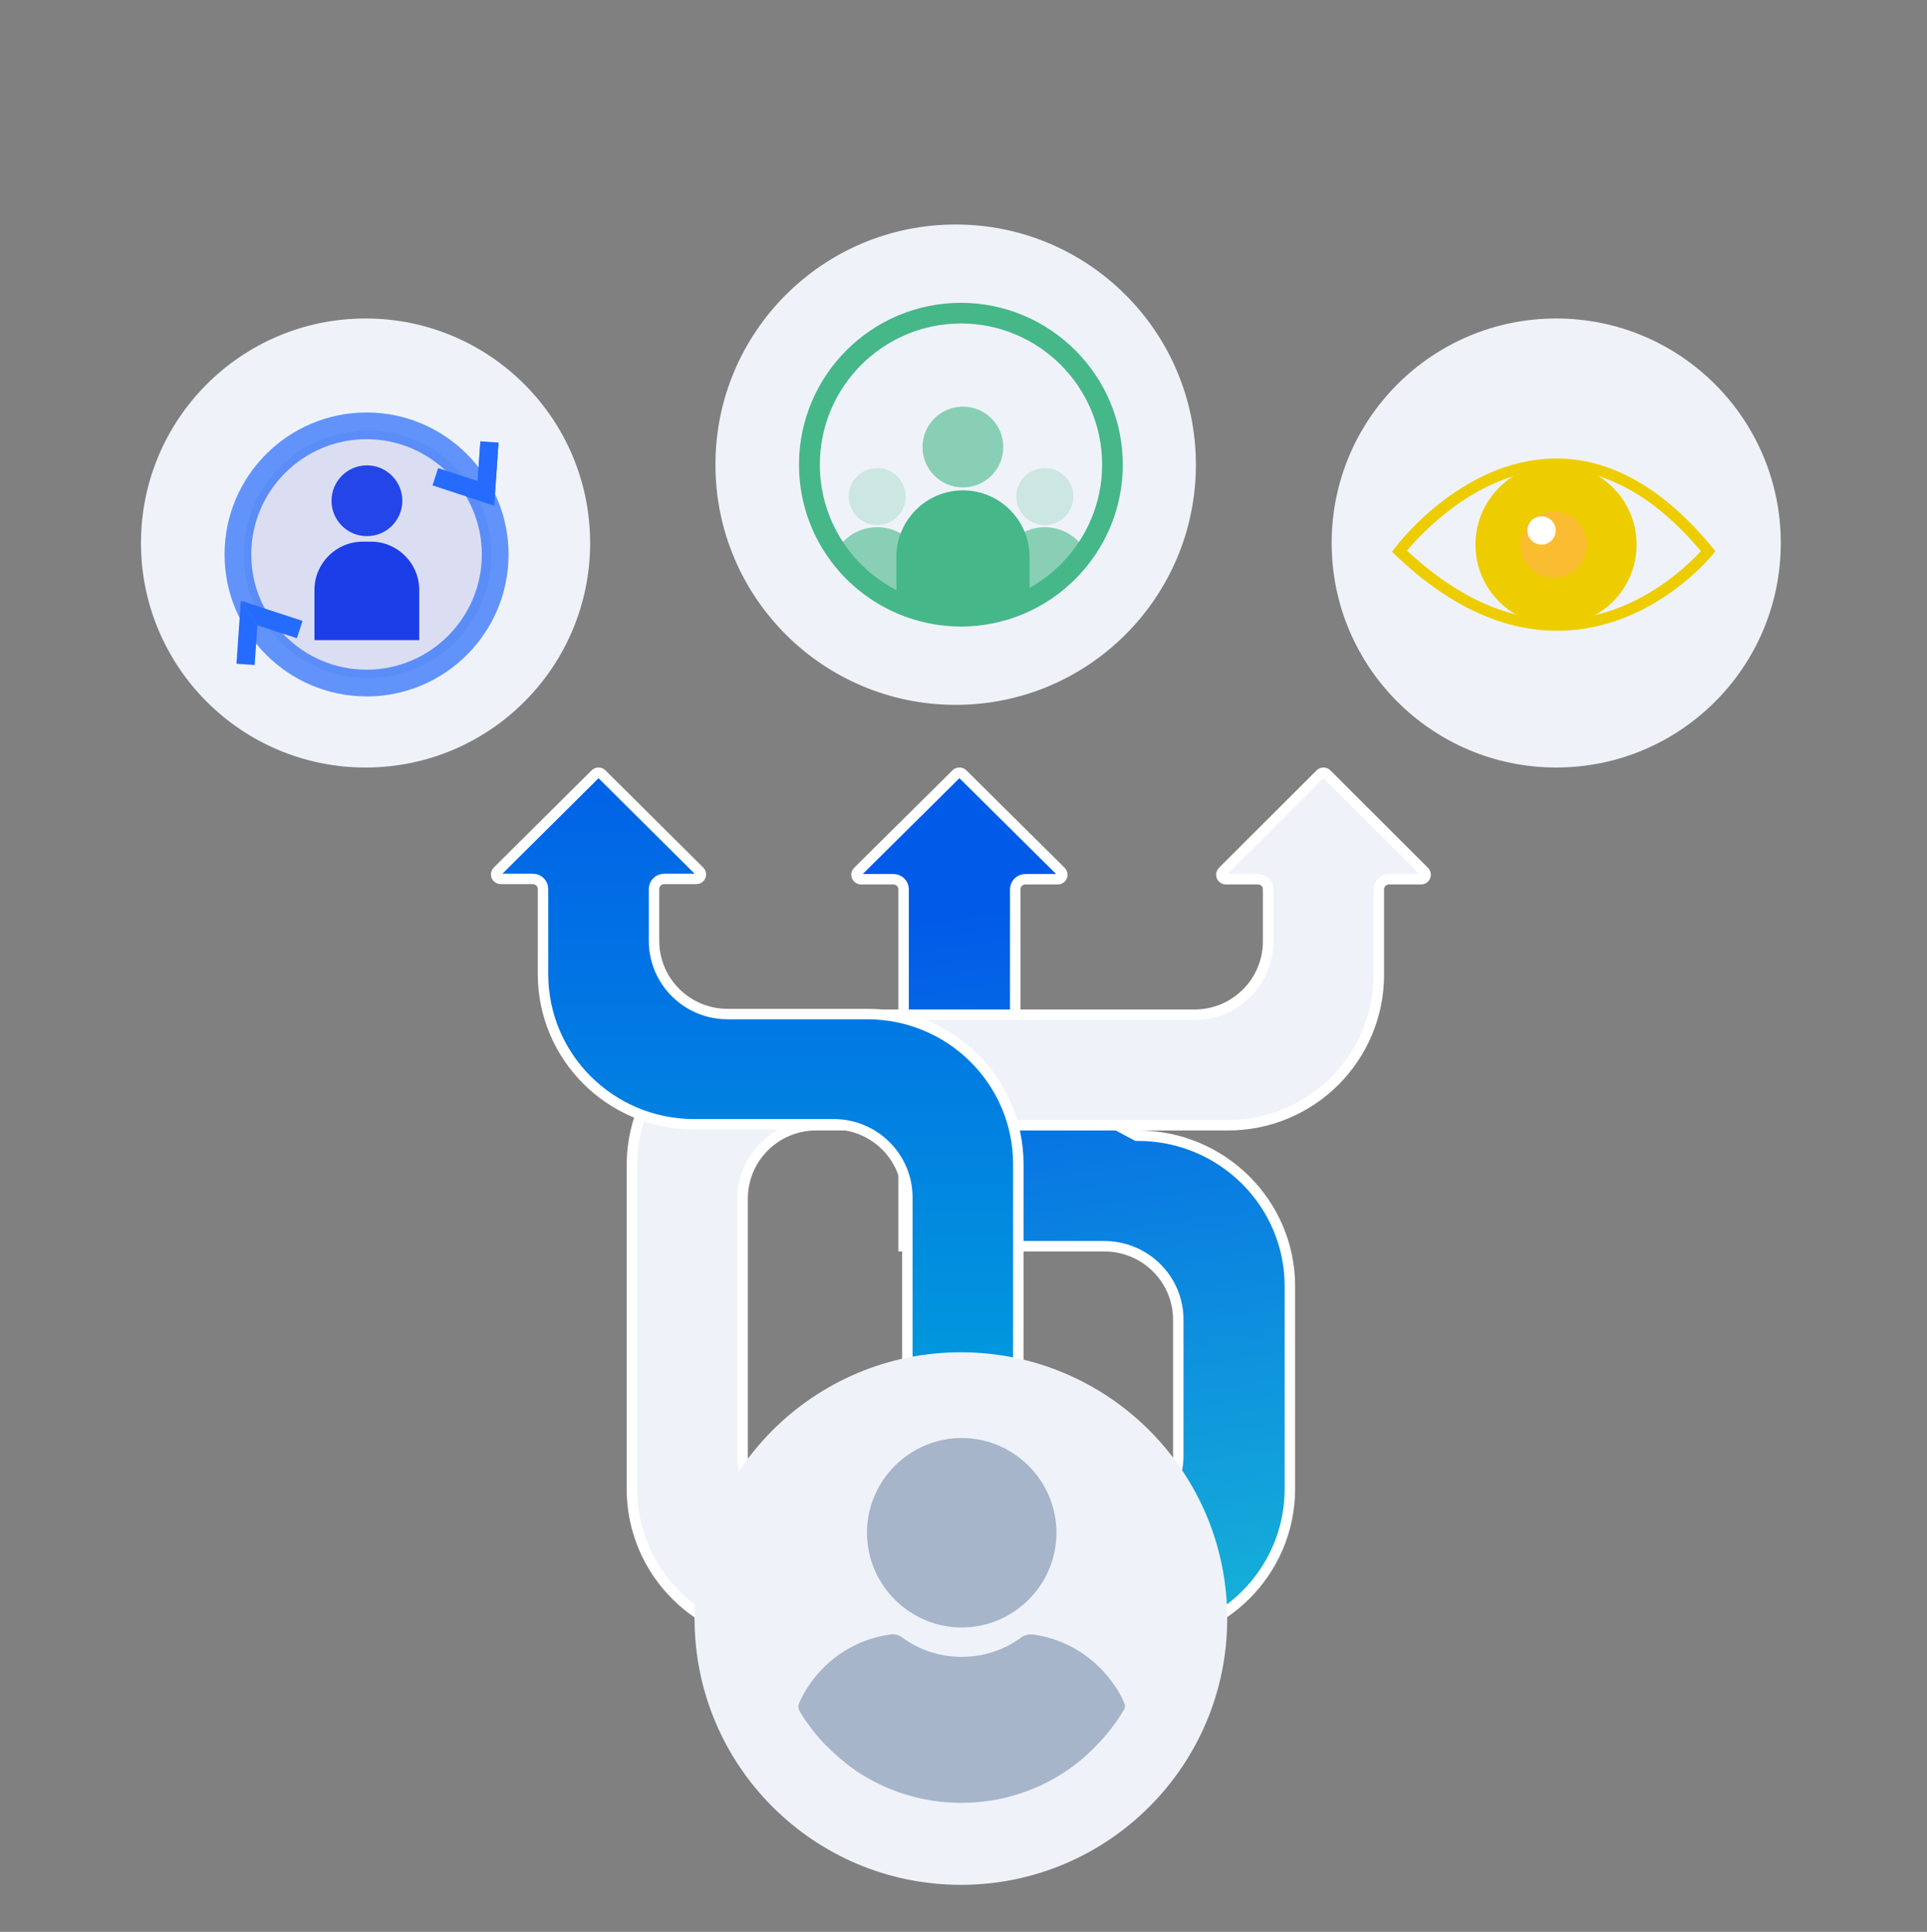 <svg width="369" height="370" viewBox="0 0 369 370" fill="none" xmlns="http://www.w3.org/2000/svg">
<rect x="0" y="0" width="369" height="370" fill="#808080" stroke="none"/>
<path d="M183.093 148.257C183.437 147.915 184 147.915 184.345 148.257L203.178 166.927C203.715 167.46 203.353 168.4 202.552 168.4H196.347C195.283 168.4 194.406 169.257 194.406 170.332V205.169L194.937 205.451L217.431 217.4L217.65 217.518H217.899C233.979 217.518 247 230.437 247 246.356V285.16C247 301.08 233.979 314 217.899 314H184.719V292.827H211.456C219.273 292.827 225.625 286.543 225.625 278.772V252.744C225.625 244.974 219.272 238.689 211.455 238.689H173.03V170.332C173.03 169.257 172.153 168.4 171.09 168.4H164.885C164.084 168.4 163.721 167.46 164.259 166.927L183.092 148.257H183.093Z" fill="url(#paint0_linear_534_131)" stroke="white" stroke-width="2"/>
<path d="M252.818 148.254C253.157 147.916 253.707 147.915 254.046 148.254L272.742 166.924C273.286 167.467 272.905 168.4 272.128 168.4H265.969C264.902 168.4 264.034 169.264 264.034 170.332V186.678C264.034 202.604 251.105 215.517 235.152 215.518H156.279C148.508 215.518 142.205 221.809 142.205 229.572V278.772C142.205 286.536 148.508 292.827 156.279 292.827H182.815V314H149.882C133.929 314 121 301.087 121 285.16V223.185L121.01 222.44C121.405 206.858 134.179 194.345 149.882 194.345H228.756C236.527 194.345 242.829 188.054 242.829 180.29V170.332C242.829 169.264 241.962 168.401 240.896 168.4H234.735C233.96 168.4 233.577 167.467 234.121 166.924L252.818 148.254Z" fill="#EFF3F9" stroke="white" stroke-width="2"/>
<path d="M113.993 148.254C114.334 147.916 114.888 147.915 115.229 148.254L133.965 166.875C134.502 167.409 134.135 168.341 133.347 168.341H127.174C126.111 168.341 125.238 169.199 125.238 170.271V180.202C125.238 187.951 131.557 194.223 139.339 194.223H166.056C182.047 194.223 195 207.104 195 222.982V302H173.746V229.354C173.746 221.605 167.427 215.333 159.645 215.333H132.929C116.937 215.333 103.984 202.451 103.983 186.572V170.271C103.983 169.199 103.111 168.341 102.048 168.341H95.875C95.087 168.341 94.72 167.409 95.257 166.875L113.993 148.254Z" fill="url(#paint1_linear_534_131)" stroke="white" stroke-width="2"/>
<circle cx="70" cy="104" r="43" fill="#EFF3F9"/>
<circle cx="183" cy="89" r="46" fill="#EFF3F9"/>
<circle cx="298" cy="104" r="43" fill="#EFF3F9"/>
<circle cx="184" cy="310" r="51" fill="#EFF3F9"/>
<path d="M184.159 311.707C194.142 311.707 202.302 303.547 202.302 293.565C202.302 283.582 194.142 275.422 184.159 275.422C174.177 275.422 166.017 283.582 166.017 293.565C166.017 303.547 174.177 311.707 184.159 311.707Z" fill="#A7B5CB"/>
<path d="M215.295 326.208C214.82 325.02 214.186 323.911 213.473 322.881C209.829 317.493 204.204 313.928 197.866 313.057C197.073 312.978 196.202 313.136 195.568 313.611C192.241 316.067 188.279 317.335 184.16 317.335C180.04 317.335 176.079 316.067 172.751 313.611C172.117 313.136 171.246 312.898 170.454 313.057C164.116 313.928 158.411 317.493 154.846 322.881C154.133 323.911 153.499 325.099 153.024 326.208C152.786 326.684 152.866 327.238 153.103 327.714C153.737 328.823 154.529 329.932 155.242 330.883C156.351 332.388 157.54 333.735 158.887 335.002C159.996 336.111 161.263 337.141 162.531 338.171C168.79 342.846 176.316 345.301 184.08 345.301C191.845 345.301 199.371 342.845 205.63 338.171C206.897 337.221 208.165 336.111 209.274 335.002C210.542 333.735 211.809 332.388 212.919 330.883C213.711 329.853 214.424 328.823 215.058 327.714C215.454 327.238 215.533 326.683 215.295 326.208Z" fill="#A7B5CB"/>
<path opacity="0.6" d="M200.069 100.973C195.081 100.973 191.055 105.016 191.055 109.987V117.934H193.173C193.173 117.934 208.471 106.241 207.421 104.771C205.793 102.478 203.098 100.973 200.069 100.973Z" fill="#45B789"/>
<path opacity="0.6" d="M167.969 100.973C164.573 100.973 161.632 102.846 160.092 105.611C159.374 106.907 174.148 117.934 174.148 117.934H177.001V109.987C177.001 104.999 172.957 100.973 167.986 100.973H167.969Z" fill="#45B789"/>
<path d="M184.018 120C173.953 120 164.483 115.081 158.671 106.872C154.96 101.621 153 95.442 153 89C153 71.898 166.916 58 184 58C201.084 58 215 71.916 215 89C215 106.084 201.084 120 184 120H184.018ZM184.018 61.956C169.104 61.956 156.991 74.086 156.991 88.983C156.991 94.601 158.706 99.993 161.927 104.561C166.986 111.738 175.248 116.009 184.018 116.009C198.931 116.009 211.044 103.879 211.044 88.983C211.044 74.086 198.914 61.956 184.018 61.956Z" fill="#45B789"/>
<path opacity="0.6" d="M184.385 93.357C188.658 93.357 192.122 89.893 192.122 85.62C192.122 81.347 188.658 77.883 184.385 77.883C180.112 77.883 176.648 81.347 176.648 85.62C176.648 89.893 180.112 93.357 184.385 93.357Z" fill="#45B789"/>
<path d="M184.386 93.918C191.422 93.918 197.146 99.642 197.146 106.679V113.96C197.146 116.148 195.378 117.916 193.19 117.916H173.971C172.693 117.916 171.643 116.866 171.643 115.588V106.679C171.643 99.642 177.366 93.918 184.403 93.918H184.386Z" fill="#45B789"/>
<path opacity="0.2" d="M200.072 100.567C203.088 100.567 205.533 98.122 205.533 95.106C205.533 92.09 203.088 89.644 200.072 89.644C197.055 89.644 194.61 92.09 194.61 95.106C194.61 98.122 197.055 100.567 200.072 100.567Z" fill="#45B789"/>
<path opacity="0.2" d="M167.969 100.567C170.985 100.567 173.43 98.122 173.43 95.106C173.43 92.09 170.985 89.644 167.969 89.644C164.953 89.644 162.508 92.09 162.508 95.106C162.508 98.122 164.953 100.567 167.969 100.567Z" fill="#45B789"/>
<mask id="mask0_534_131" style="mask-type:luminance" maskUnits="userSpaceOnUse" x="250" y="79" width="96" height="51">
<path d="M345.014 79H250V129.626H345.014V79Z" fill="white"/>
</mask>
<g mask="url(#mask0_534_131)">
<path d="M298.148 120.806C287.697 120.806 277.311 115.947 267.228 106.336L266.544 105.682L267.116 104.924C267.627 104.24 279.871 88.211 297.381 87.821C297.598 87.817 297.814 87.812 298.031 87.812C308.533 87.812 318.59 93.551 327.923 104.885L328.478 105.557L327.932 106.232C327.49 106.778 316.957 119.641 300.374 120.733C299.633 120.785 298.892 120.806 298.152 120.806M269.415 105.461C279.528 114.856 289.888 119.291 300.205 118.602C313.765 117.718 323.324 108.155 325.693 105.544C316.775 94.976 307.234 89.727 297.437 89.948C283.045 90.264 272.04 102.321 269.415 105.461Z" fill="#EECD00"/>
<path d="M313.393 104.307C313.393 112.83 306.485 119.738 297.961 119.738C289.438 119.738 282.53 112.83 282.53 104.307C282.53 95.783 289.438 88.875 297.961 88.875C306.485 88.875 313.393 95.783 313.393 104.307Z" fill="#EECD00"/>
<path d="M303.908 104.309C303.908 107.83 301.054 110.684 297.533 110.684C294.011 110.684 291.157 107.83 291.157 104.309C291.157 100.788 294.011 97.934 297.533 97.934C301.054 97.934 303.908 100.788 303.908 104.309Z" fill="#FABC30"/>
<path d="M297.892 101.605C297.892 103.1 296.679 104.312 295.185 104.312C293.691 104.312 292.478 103.1 292.478 101.605C292.478 100.111 293.691 98.898 295.185 98.898C296.679 98.898 297.892 100.107 297.892 101.601" fill="white"/>
</g>
<path opacity="0.1" d="M70.392 129.897C83.484 129.897 94.098 119.283 94.098 106.191C94.098 93.098 83.484 82.484 70.392 82.484C57.299 82.484 46.685 93.098 46.685 106.191C46.685 119.283 57.299 129.897 70.392 129.897Z" fill="#2120AC"/>
<path opacity="0.7" d="M70.19 133.38C55.2 133.38 43 121.18 43 106.19C43 91.2 55.186 79 70.19 79C85.194 79 97.38 91.2 97.38 106.204C97.38 121.209 85.18 133.394 70.19 133.394V133.38ZM70.19 84.117C58.019 84.117 48.117 94.019 48.117 106.19C48.117 118.361 58.019 128.263 70.19 128.263C82.361 128.263 92.263 118.361 92.263 106.19C92.263 94.019 82.361 84.117 70.19 84.117Z" fill="#256BFD"/>
<path opacity="0.95" d="M70.262 102.688C74.006 102.688 77.041 99.653 77.041 95.908C77.041 92.164 74.006 89.129 70.262 89.129C66.518 89.129 63.482 92.164 63.482 95.908C63.482 99.653 66.518 102.688 70.262 102.688Z" fill="#1C3EE8"/>
<path d="M69.481 103.742H71.028C76.131 103.742 80.279 107.891 80.279 112.993V122.606H60.216V112.993C60.216 107.891 64.364 103.742 69.467 103.742H69.481Z" fill="#1C3EE8"/>
<path d="M94.619 96.854L82.823 92.965L83.907 89.655L91.453 92.141L91.988 84.523L95.457 84.769L94.619 96.854Z" fill="#256BFD"/>
<path d="M46.122 115.047L57.932 118.921L56.848 122.231L49.288 119.759" fill="#256BFD"/>
<path d="M49.288 119.759L48.767 127.363L45.284 127.131L46.122 115.047" fill="#256BFD"/>
<path d="M91.453 92.227L91.988 84.609L95.457 84.855L94.619 96.94" fill="#256BFD"/>
<defs>
<linearGradient id="paint0_linear_534_131" x1="189.676" y1="174.548" x2="209.525" y2="311.845" gradientUnits="userSpaceOnUse">
<stop stop-color="#015BE8"/>
<stop offset="1" stop-color="#15AFD8"/>
</linearGradient>
<linearGradient id="paint1_linear_534_131" x1="145" y1="147" x2="145" y2="303" gradientUnits="userSpaceOnUse">
<stop stop-color="#0161E7"/>
<stop offset="1" stop-color="#01ABD9"/>
</linearGradient>
</defs>
</svg>
